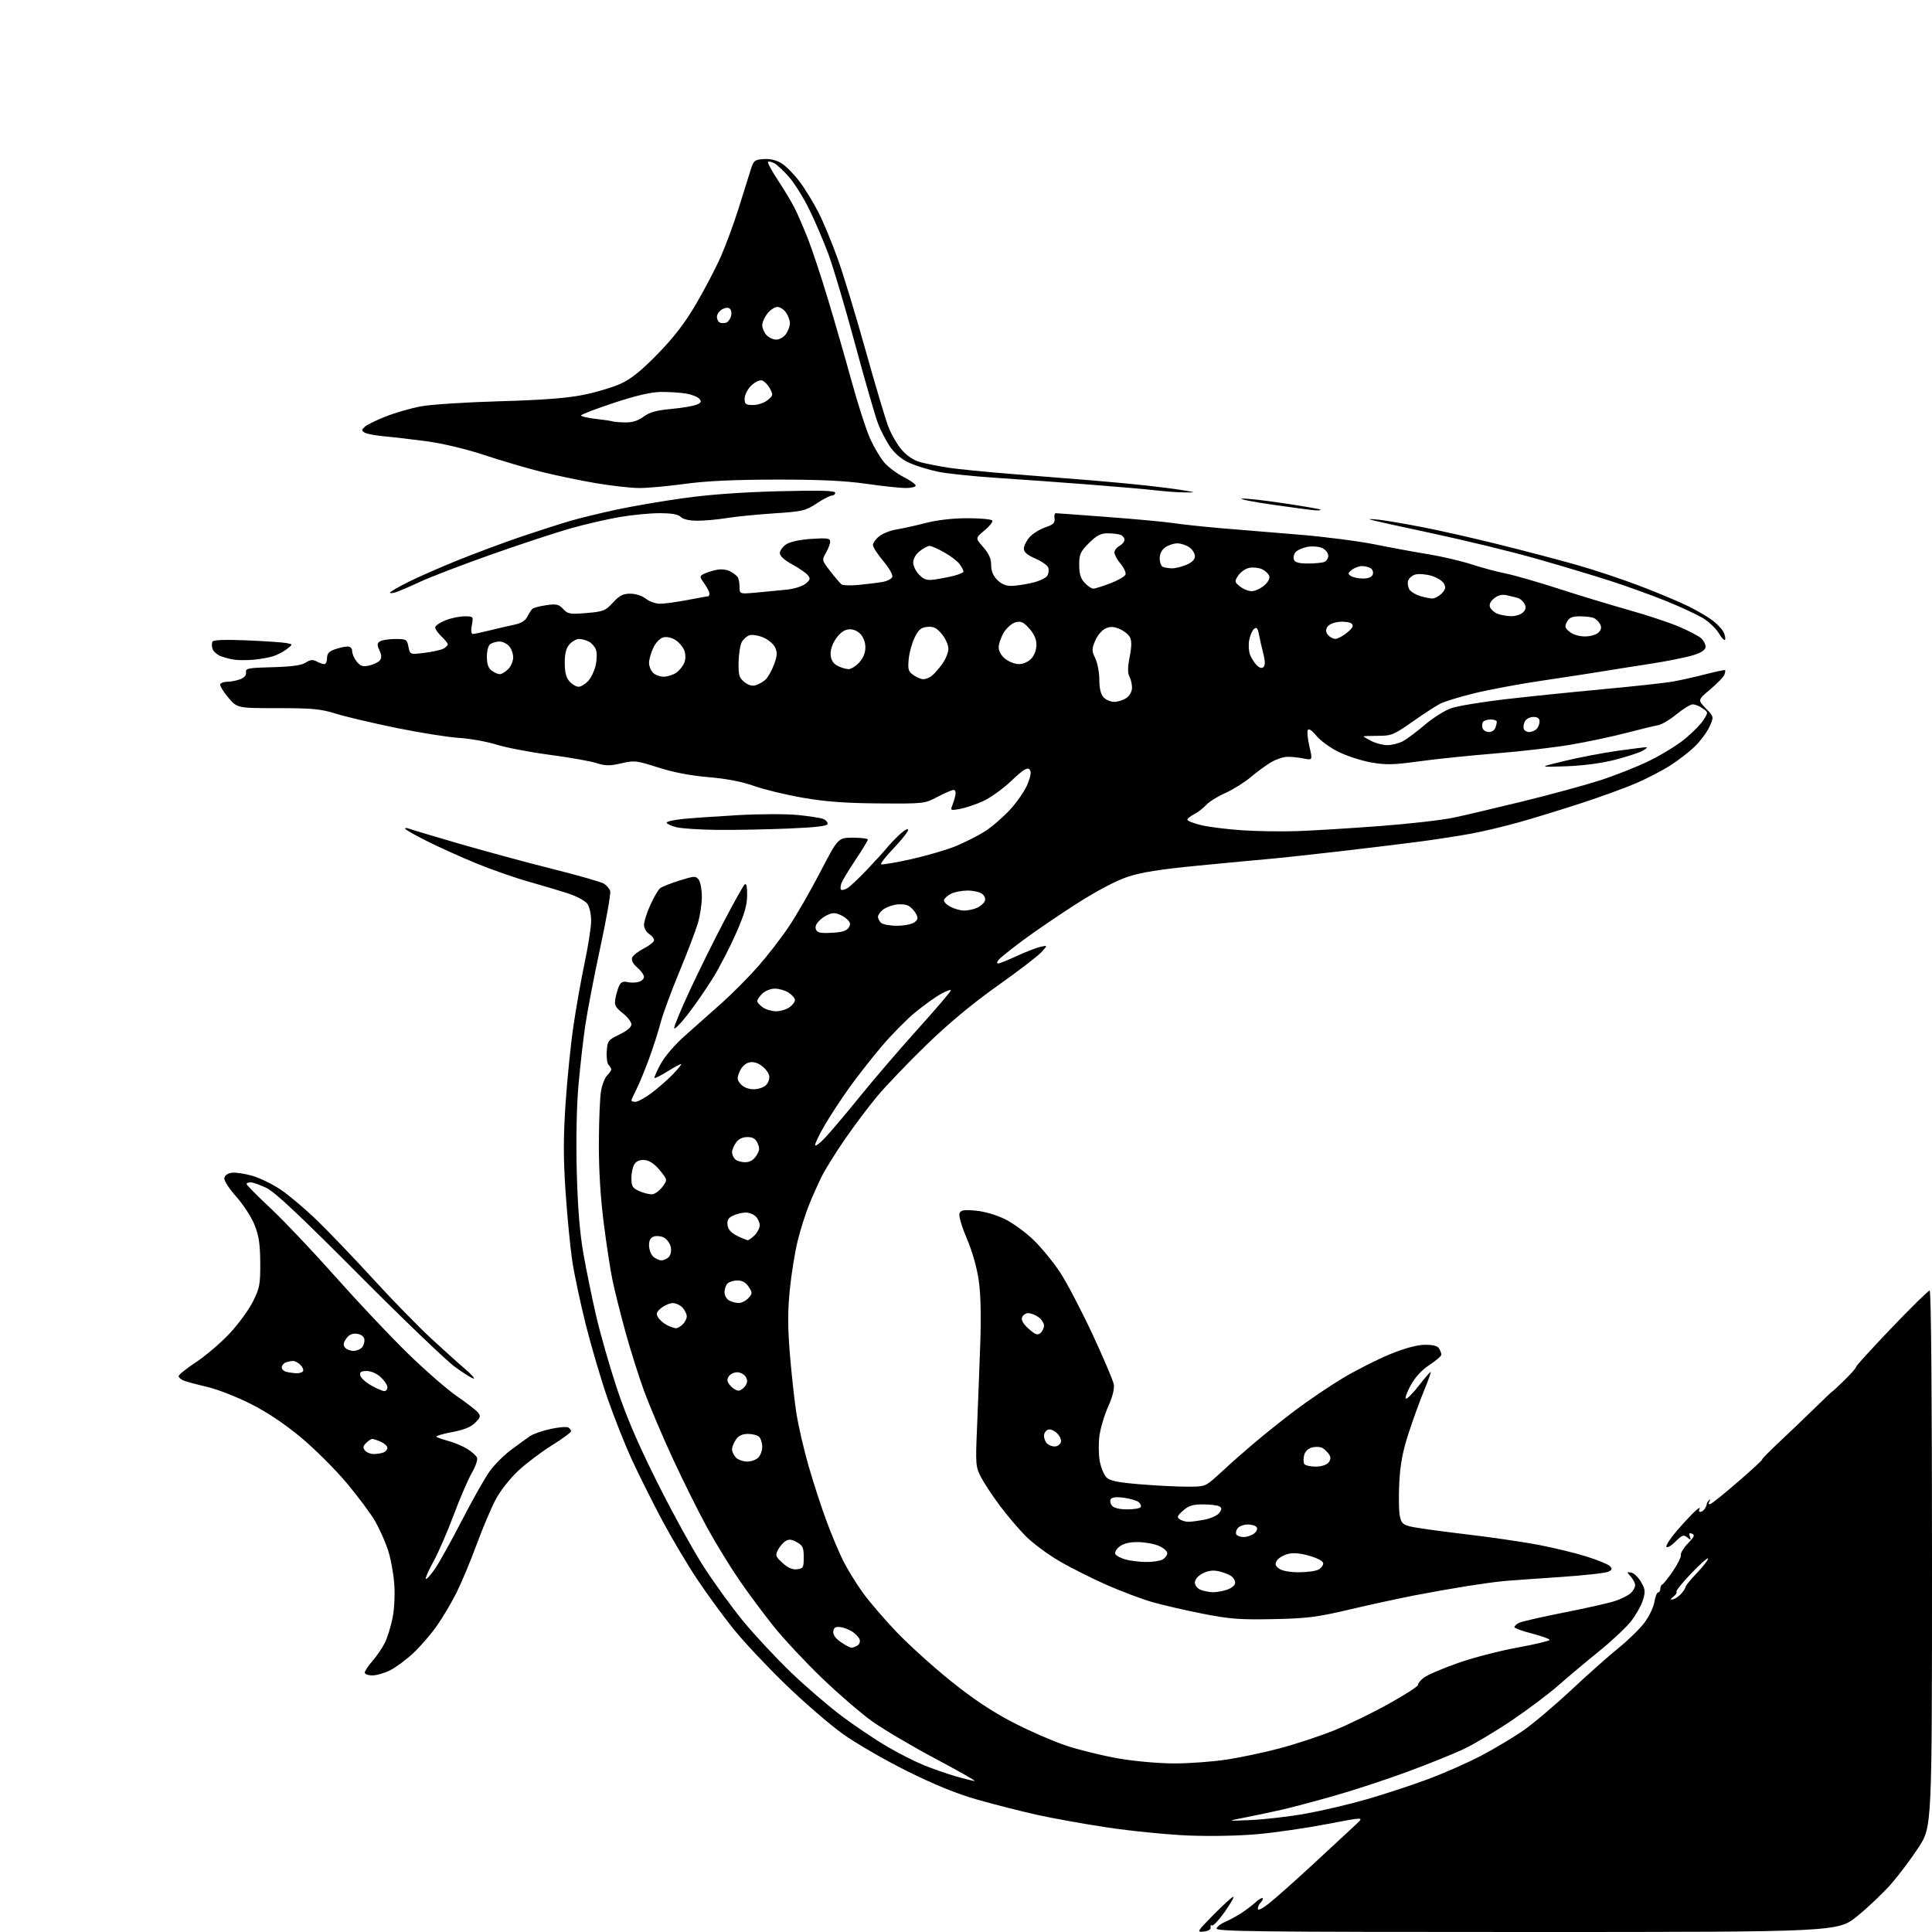 <?xml version="1.0" encoding="UTF-8" standalone="no"?>
<svg 
  version="1.1" 
  xmlns="http://www.w3.org/2000/svg" 
  xmlns:xlink="http://www.w3.org/1999/xlink" 
  xmlns:svg="http://www.w3.org/2000/svg"
  xmlns:rdf="http://www.w3.org/1999/02/22-rdf-syntax-ns#"
  xmlns:cc="http://creativecommons.org/ns#"
  xmlns:dc="http://purl.org/dc/elements/1.1/"
  viewBox="0 0 768 768"
  width="768"
  height="768"
>
<style>svg {background-color: white; }</style>"
<path stroke="none" fill="black" fill-rule="evenodd" d="M478.50,767.82C475.63,768.12 475.80,767.83 482.47,761.07C486.31,757.18 489.81,754.00 490.26,754.00C490.70,754.00 489.18,756.68 486.87,759.96C484.56,763.23 482.28,765.67 481.81,765.38C481.34,765.09 481.07,765.45 481.23,766.18C481.39,766.99 480.35,767.62 478.50,767.82zM606.80,768.00C499.91,768.00 483.14,767.81 483.61,766.57C483.91,765.78 485.36,764.65 486.83,764.06C488.30,763.46 491.07,761.98 493.00,760.77C494.93,759.56 497.60,757.55 498.95,756.32C500.30,755.08 501.62,754.29 501.89,754.55C502.15,754.82 501.83,755.57 501.18,756.22C500.53,756.87 500.00,758.01 500.00,758.75C500.00,759.57 501.65,758.82 504.25,756.80C506.59,754.99 514.80,747.69 522.50,740.57C530.20,733.46 537.78,726.43 539.34,724.96C542.18,722.28 542.18,722.28 527.46,725.11C519.36,726.66 507.06,728.45 500.12,729.09C492.76,729.77 481.25,730.00 472.50,729.65C464.25,729.31 449.85,727.89 440.50,726.49C431.15,725.09 418.32,722.79 412.00,721.37C405.68,719.96 395.10,717.26 388.50,715.38C380.23,713.02 371.52,709.48 360.50,704.00C351.70,699.62 340.25,692.99 335.04,689.27C329.84,685.55 319.57,676.67 312.21,669.54C304.85,662.42 295.56,652.52 291.57,647.54C287.57,642.57 281.14,633.77 277.27,627.99C273.40,622.20 267.12,611.63 263.30,604.49C259.49,597.34 254.09,586.55 251.30,580.50C248.50,574.45 244.12,563.42 241.55,556.00C238.98,548.58 235.10,535.44 232.92,526.81C230.75,518.18 228.31,506.71 227.49,501.31C226.68,495.91 225.49,483.59 224.83,473.92C223.92,460.43 223.92,452.24 224.81,438.79C225.45,429.14 226.87,415.18 227.96,407.76C229.05,400.34 231.08,388.92 232.47,382.39C233.85,375.85 234.99,368.46 234.99,365.97C235.00,363.48 234.33,360.48 233.50,359.30C232.66,358.10 229.27,356.28 225.75,355.13C222.31,354.01 215.22,351.89 210.00,350.43C204.78,348.97 195.55,345.74 189.50,343.27C183.45,340.79 174.56,336.79 169.75,334.37C164.94,331.96 161.00,329.71 161.00,329.38C161.00,329.05 161.79,329.09 162.75,329.46C163.71,329.83 172.82,332.55 183.00,335.51C193.18,338.46 209.73,342.94 219.80,345.46C229.86,347.98 238.98,350.60 240.06,351.27C241.14,351.94 242.26,353.26 242.56,354.19C242.86,355.12 241.08,365.25 238.61,376.69C236.14,388.14 233.44,402.23 232.60,408.00C231.76,413.77 230.55,424.57 229.90,432.00C229.20,440.11 228.95,453.69 229.28,466.00C229.66,480.12 230.48,490.18 231.91,498.31C233.05,504.81 235.33,515.93 236.97,523.03C238.61,530.14 242.30,543.05 245.17,551.72C248.89,562.96 253.49,573.69 261.13,589.00C267.03,600.83 275.31,615.88 279.52,622.46C283.73,629.03 290.90,638.93 295.45,644.46C300.00,649.98 308.55,659.14 314.44,664.82C320.34,670.49 329.52,678.37 334.83,682.33C340.15,686.28 348.15,691.66 352.61,694.27C357.07,696.89 363.60,700.20 367.11,701.64C370.63,703.08 376.42,705.10 380.00,706.13C383.57,707.16 386.95,707.99 387.50,707.99C388.05,707.98 380.89,703.93 371.60,698.98C362.30,694.03 351.09,687.40 346.67,684.24C342.26,681.08 333.31,673.36 326.78,667.09C320.25,660.81 311.62,651.59 307.61,646.59C303.60,641.59 297.38,633.23 293.80,628.00C290.21,622.77 284.50,613.45 281.11,607.27C277.72,601.09 271.57,588.73 267.43,579.79C263.30,570.85 258.19,558.81 256.06,553.02C253.94,547.23 250.60,536.65 248.63,529.50C246.67,522.35 244.37,513.16 243.51,509.08C242.65,504.99 241.06,494.64 239.98,486.08C238.70,475.99 238.02,464.86 238.06,454.50C238.09,445.70 238.46,436.41 238.89,433.85C239.31,431.30 240.41,428.45 241.33,427.53C242.25,426.61 243.00,425.53 243.00,425.13C243.00,424.73 242.52,423.92 241.94,423.34C241.35,422.75 241.01,420.30 241.19,417.89C241.48,413.74 241.76,413.38 246.25,411.23C249.21,409.82 251.00,408.31 251.00,407.23C251.00,406.28 249.44,404.25 247.53,402.73C244.49,400.30 244.13,399.56 244.67,396.73C245.01,394.95 245.71,392.67 246.22,391.66C246.87,390.40 247.85,390.00 249.36,390.38C250.57,390.68 252.56,390.67 253.78,390.35C255.00,390.03 256.00,389.12 256.00,388.34C256.00,387.55 254.80,385.87 253.33,384.61C251.63,383.14 250.89,381.73 251.28,380.70C251.62,379.82 253.72,378.16 255.95,377.02C258.18,375.89 260.00,374.40 260.00,373.72C260.00,373.04 259.10,371.92 258.00,371.23C256.90,370.55 256.00,368.92 256.00,367.61C256.00,366.31 257.14,362.76 258.53,359.72C259.92,356.68 261.64,353.72 262.35,353.13C263.05,352.54 266.53,351.15 270.07,350.04C276.06,348.17 276.59,348.14 277.75,349.71C278.44,350.63 279.00,353.69 279.00,356.51C279.00,359.33 278.28,364.08 277.39,367.07C276.50,370.06 273.17,378.80 269.97,386.50C266.78,394.20 263.47,403.20 262.61,406.50C261.76,409.80 259.69,416.24 258.02,420.82C256.34,425.39 254.08,430.89 252.99,433.03C251.89,435.17 251.00,437.16 251.00,437.46C251.00,437.76 251.73,438.00 252.62,438.00C253.50,438.00 256.32,436.46 258.87,434.58C261.41,432.69 265.28,429.32 267.45,427.08C269.63,424.83 271.09,423.00 270.70,423.00C270.31,423.00 267.87,424.32 265.27,425.94C262.67,427.56 260.38,428.71 260.17,428.51C259.97,428.30 261.08,425.79 262.64,422.91C264.30,419.86 268.36,415.16 272.40,411.60C276.20,408.24 282.73,402.45 286.90,398.72C291.08,394.99 297.56,388.47 301.30,384.22C305.05,379.97 310.55,372.86 313.53,368.42C316.52,363.98 322.15,354.19 326.06,346.67C333.15,333.00 333.15,333.00 339.08,333.00C342.33,333.00 344.99,333.34 344.99,333.75C344.98,334.16 342.73,337.85 340.00,341.93C337.26,346.02 334.75,350.22 334.42,351.26C334.09,352.30 334.04,353.38 334.32,353.66C334.60,353.93 335.65,353.72 336.66,353.18C337.67,352.64 341.21,349.34 344.53,345.85C347.85,342.36 351.47,338.38 352.58,337.00C353.69,335.62 356.04,333.18 357.80,331.56C359.56,329.95 361.00,329.19 361.00,329.89C361.00,330.58 358.45,333.82 355.34,337.08C352.23,340.34 349.92,343.26 350.22,343.55C350.51,343.84 355.87,342.94 362.12,341.55C368.38,340.15 376.43,337.81 380.00,336.33C383.57,334.85 388.75,332.23 391.50,330.49C394.25,328.76 398.82,324.79 401.66,321.69C404.50,318.58 407.61,313.98 408.56,311.47C409.86,308.08 410.02,306.62 409.18,305.78C408.34,304.94 406.51,306.12 402.06,310.37C398.76,313.51 393.69,317.16 390.78,318.47C387.88,319.79 383.74,321.18 381.59,321.57C378.01,322.22 377.75,322.12 378.47,320.39C378.90,319.35 379.48,317.49 379.75,316.25C380.03,314.94 379.75,314.00 379.08,314.00C378.45,314.00 375.59,315.24 372.72,316.75C367.55,319.47 367.32,319.50 349.50,319.37C336.21,319.28 328.30,318.70 319.29,317.14C312.57,315.99 303.79,313.87 299.79,312.44C294.96,310.72 288.83,309.54 281.62,308.93C274.49,308.33 267.58,307.00 261.60,305.08C252.99,302.32 252.14,302.23 246.96,303.43C242.39,304.50 240.72,304.48 236.98,303.30C234.52,302.53 226.15,301.06 218.39,300.03C210.63,299.01 201.18,297.19 197.39,296.00C193.60,294.81 186.90,293.61 182.50,293.33C178.10,293.05 166.85,291.26 157.50,289.35C148.15,287.44 137.35,284.89 133.50,283.69C127.51,281.82 124.17,281.50 110.38,281.50C94.27,281.50 94.27,281.50 90.63,277.16C88.63,274.77 87.25,272.40 87.56,271.91C87.87,271.41 89.19,271.00 90.49,271.00C91.80,271.00 94.04,270.55 95.48,270.01C97.16,269.37 97.99,268.38 97.80,267.26C97.53,265.68 98.64,265.47 108.34,265.22C116.01,265.01 119.86,264.48 121.52,263.39C123.30,262.23 124.35,262.12 125.87,262.93C126.97,263.52 128.35,264.00 128.93,264.00C129.52,264.00 130.00,262.92 130.00,261.60C130.00,259.80 130.80,258.92 133.15,258.10C134.88,257.49 137.13,257.00 138.15,257.00C139.30,257.00 140.00,257.72 140.00,258.89C140.00,259.93 140.81,261.78 141.81,263.01C143.27,264.81 144.22,265.11 146.74,264.56C148.46,264.18 150.36,263.28 150.96,262.55C151.76,261.58 151.73,260.50 150.84,258.54C149.83,256.33 149.87,255.70 151.06,254.94C151.85,254.44 154.58,254.02 157.13,254.02C161.51,254.00 161.78,254.16 162.37,257.12C163.00,260.23 163.00,260.23 168.75,259.51C171.91,259.12 175.29,258.38 176.25,257.86C177.21,257.35 178.00,256.57 178.00,256.14C178.00,255.70 176.88,254.29 175.50,253.00C174.13,251.71 173.00,250.10 173.00,249.43C173.00,248.76 174.81,247.49 177.02,246.61C179.23,245.72 182.66,245.00 184.63,245.00C188.19,245.00 188.22,245.03 187.57,248.50C187.15,250.71 187.30,252.00 187.97,252.00C188.55,252.00 191.61,251.36 194.77,250.57C197.92,249.79 202.29,248.78 204.48,248.32C207.14,247.77 208.83,246.73 209.61,245.17C210.25,243.88 211.16,242.47 211.63,242.03C212.11,241.59 214.60,240.93 217.17,240.57C221.18,240.00 222.12,240.21 223.88,242.10C225.74,244.10 226.57,244.24 233.17,243.69C239.84,243.13 240.67,242.80 243.65,239.54C246.23,236.73 247.65,236.00 250.54,236.00C252.67,236.00 255.24,236.83 256.73,238.00C258.13,239.10 260.67,240.00 262.38,240.00C264.10,240.00 269.03,239.32 273.34,238.50C277.65,237.67 281.36,237.00 281.59,237.00C281.81,237.00 282.00,236.51 282.00,235.90C282.00,235.30 281.09,233.53 279.97,231.96C278.04,229.25 278.03,229.05 279.72,228.17C280.70,227.66 282.94,226.93 284.69,226.55C286.60,226.14 288.81,226.36 290.19,227.08C291.46,227.75 292.83,228.79 293.23,229.40C293.64,230.00 293.98,231.77 293.98,233.33C294.00,236.16 294.00,236.16 300.75,235.55C304.46,235.21 309.85,234.70 312.72,234.40C315.60,234.11 318.96,233.05 320.19,232.05C322.12,230.49 322.24,230.00 321.09,228.61C320.35,227.71 317.55,225.79 314.87,224.33C311.80,222.66 310.00,221.01 310.00,219.86C310.00,218.86 311.15,217.29 312.56,216.37C314.13,215.34 318.00,214.51 322.56,214.21C328.82,213.81 330.00,213.98 330.00,215.29C330.00,216.14 329.25,218.15 328.32,219.76C326.67,222.64 326.70,222.74 330.07,227.09C331.96,229.52 333.95,231.86 334.50,232.29C335.05,232.73 338.20,232.82 341.50,232.50C344.80,232.18 349.00,231.66 350.83,231.33C352.66,231.01 354.40,230.11 354.70,229.33C355.00,228.55 353.42,225.75 351.12,223.03C348.86,220.34 347.00,217.47 347.00,216.64C347.00,215.82 348.14,214.25 349.53,213.16C350.92,212.06 353.96,210.86 356.28,210.49C358.60,210.12 363.85,208.96 367.94,207.91C372.63,206.70 378.79,206.00 384.63,206.00C389.72,206.00 394.14,206.41 394.45,206.92C394.76,207.43 393.37,209.20 391.35,210.86C387.69,213.88 387.69,213.88 390.84,217.48C393.10,220.05 394.00,222.07 394.00,224.58C394.00,226.97 394.78,228.87 396.45,230.55C398.13,232.22 399.95,232.97 402.20,232.90C404.02,232.85 407.70,232.29 410.40,231.65C413.09,231.02 415.75,229.77 416.30,228.89C416.86,228.00 417.03,226.52 416.68,225.61C416.33,224.70 414.01,223.08 411.52,222.01C408.33,220.64 407.00,219.49 407.00,218.09C407.00,217.00 408.01,214.96 409.25,213.56C410.49,212.16 413.30,210.39 415.50,209.64C418.70,208.55 419.44,207.85 419.19,206.14C419.02,204.96 419.24,204.00 419.69,204.01C420.13,204.01 429.50,204.70 440.50,205.53C451.50,206.36 463.20,207.45 466.50,207.95C469.80,208.45 478.12,209.34 485.00,209.94C491.88,210.53 505.82,211.68 516.00,212.50C526.17,213.32 539.90,215.08 546.50,216.40C553.10,217.73 562.77,219.51 568.00,220.36C573.23,221.22 580.88,223.01 585.00,224.35C589.12,225.69 595.20,227.32 598.50,227.97C601.80,228.62 611.25,231.33 619.50,234.00C627.75,236.67 640.31,240.48 647.42,242.48C654.53,244.47 663.52,247.45 667.40,249.10C671.28,250.76 675.26,252.83 676.23,253.71C677.20,254.59 678.00,256.10 678.00,257.07C678.00,258.29 676.53,259.32 673.25,260.40C670.64,261.26 662.65,262.86 655.50,263.95C648.35,265.05 639.67,266.43 636.21,267.01C632.75,267.59 622.47,269.16 613.36,270.51C604.25,271.85 592.03,274.12 586.20,275.55C580.37,276.98 574.23,278.85 572.55,279.71C570.87,280.57 565.90,283.79 561.50,286.88C554.03,292.13 553.12,292.50 547.75,292.50C544.59,292.50 542.00,292.60 542.00,292.72C542.00,292.85 543.41,293.68 545.14,294.57C546.87,295.47 549.73,296.20 551.50,296.20C553.27,296.20 556.01,295.51 557.61,294.68C559.20,293.84 563.16,290.88 566.41,288.11C569.66,285.34 574.39,282.37 576.91,281.51C579.43,280.64 588.92,279.07 598.00,278.00C607.08,276.94 624.62,275.14 637.00,273.99C649.38,272.85 661.98,271.47 665.00,270.94C668.02,270.40 673.86,269.09 677.96,268.03C682.07,266.96 685.56,266.23 685.74,266.40C685.91,266.57 685.78,267.41 685.45,268.26C685.13,269.11 682.61,271.70 679.85,274.03C674.85,278.25 674.85,278.25 678.09,281.59C681.33,284.94 681.33,284.94 679.56,288.86C678.59,291.02 675.93,294.59 673.65,296.79C671.37,299.00 666.90,302.44 663.72,304.45C660.53,306.46 654.42,309.61 650.14,311.44C645.85,313.28 636.08,316.82 628.42,319.32C620.76,321.83 609.72,325.21 603.88,326.85C598.03,328.49 589.48,330.53 584.88,331.37C580.27,332.22 571.33,333.61 565.00,334.46C558.67,335.30 544.05,337.09 532.50,338.42C520.95,339.75 508.35,341.11 504.50,341.44C500.65,341.77 488.05,342.96 476.50,344.08C460.99,345.58 453.59,346.76 448.15,348.59C443.66,350.09 435.87,354.20 428.15,359.13C421.19,363.57 411.61,370.10 406.85,373.63C402.10,377.16 397.65,380.71 396.98,381.52C396.27,382.38 396.18,383.00 396.77,383.00C397.32,383.00 400.64,381.67 404.14,380.05C407.64,378.43 411.85,376.80 413.50,376.41C416.50,375.72 416.50,375.72 414.00,378.48C412.62,380.01 404.76,386.03 396.51,391.88C386.44,399.02 377.15,406.75 368.16,415.47C360.81,422.61 351.99,431.84 348.55,435.97C345.11,440.11 339.36,447.77 335.77,453.00C332.18,458.23 328.11,464.75 326.73,467.50C325.35,470.25 323.07,475.33 321.67,478.79C320.26,482.24 318.20,488.77 317.08,493.28C315.97,497.80 314.55,506.62 313.94,512.87C313.12,521.32 313.13,527.86 313.99,538.27C314.62,545.98 315.76,556.39 316.52,561.39C317.27,566.40 319.47,575.98 321.40,582.67C323.33,589.37 326.55,599.27 328.56,604.67C330.56,610.08 333.54,617.16 335.17,620.42C336.81,623.68 340.24,629.29 342.81,632.88C345.38,636.48 351.49,643.62 356.40,648.75C361.30,653.88 371.04,662.68 378.03,668.29C386.89,675.40 394.35,680.37 402.62,684.66C409.16,688.05 418.76,692.23 423.97,693.96C429.18,695.69 438.56,697.98 444.82,699.05C451.24,700.15 460.84,701.00 466.85,700.99C472.71,700.99 482.00,700.31 487.50,699.48C493.00,698.65 502.68,696.60 509.00,694.91C515.33,693.22 525.00,690.02 530.50,687.79C536.00,685.56 545.76,680.80 552.20,677.21C558.63,673.63 563.81,670.27 563.70,669.76C563.59,669.24 564.64,667.95 566.02,666.88C567.41,665.82 573.49,663.21 579.52,661.09C585.56,658.97 596.24,656.19 603.25,654.92C610.26,653.64 616.00,652.27 616.00,651.88C616.00,651.49 612.85,650.35 609.00,649.36C605.15,648.37 602.00,647.22 602.00,646.81C602.00,646.40 602.79,645.65 603.75,645.14C604.71,644.63 612.70,642.79 621.50,641.05C630.30,639.32 639.49,637.25 641.92,636.45C644.35,635.66 647.16,634.26 648.17,633.35C649.18,632.44 650.00,631.01 650.00,630.17C650.00,629.34 649.21,627.78 648.25,626.71C646.58,624.85 646.58,624.78 648.45,625.14C649.52,625.34 651.26,627.00 652.33,628.83C654.00,631.68 654.11,632.69 653.14,635.92C652.52,638.00 650.45,641.74 648.55,644.23C646.65,646.72 640.91,652.14 635.80,656.28C630.68,660.41 623.35,666.57 619.50,669.95C615.65,673.34 607.25,679.65 600.83,683.98C594.41,688.30 585.86,693.39 581.83,695.29C577.80,697.20 567.75,701.24 559.50,704.29C551.25,707.34 538.20,711.63 530.50,713.82C522.80,716.02 513.35,718.53 509.50,719.40C505.65,720.28 499.12,721.65 495.00,722.46C487.50,723.93 487.50,723.93 497.52,723.48C503.03,723.22 512.70,722.09 519.02,720.96C525.33,719.83 536.12,717.30 543.00,715.33C549.88,713.36 560.90,709.75 567.50,707.30C574.10,704.85 583.77,700.58 589.00,697.80C594.23,695.03 601.66,690.59 605.51,687.92C609.37,685.26 617.86,678.09 624.37,672.00C630.88,665.91 639.36,658.37 643.21,655.26C647.06,652.15 651.74,647.60 653.62,645.14C655.49,642.68 657.30,638.95 657.64,636.84C657.98,634.73 658.65,633.00 659.13,633.00C659.61,633.00 660.00,632.36 660.00,631.58C660.00,630.80 660.36,630.02 660.81,629.83C661.25,629.65 663.16,627.25 665.04,624.50C666.93,621.75 668.33,618.88 668.16,618.12C667.99,617.37 669.27,615.29 670.99,613.51C673.49,610.93 673.82,610.15 672.62,609.68C671.51,609.26 671.27,609.56 671.74,610.80C672.29,612.27 672.15,612.32 670.71,611.15C669.27,609.97 668.65,610.19 666.03,612.81C664.37,614.47 662.75,615.41 662.43,614.89C662.11,614.37 664.08,611.37 666.81,608.22C669.54,605.08 672.80,601.60 674.06,600.50C675.32,599.40 676.01,599.06 675.61,599.75C675.21,600.44 675.33,601.00 675.88,601.00C676.43,601.00 677.24,600.44 677.68,599.75C678.11,599.06 678.48,598.20 678.48,597.83C678.49,597.47 678.91,596.79 679.41,596.33C679.95,595.84 679.99,596.07 679.52,596.88C679.00,597.78 679.15,598.12 679.95,597.85C680.62,597.63 685.58,593.63 690.96,588.97C696.35,584.31 700.63,580.36 700.48,580.18C700.32,580.01 703.41,576.86 707.34,573.18C711.27,569.51 717.59,563.46 721.38,559.75C725.16,556.04 728.38,553.00 728.52,553.00C728.66,553.00 730.84,550.96 733.36,548.48C735.89,545.99 737.90,543.68 737.83,543.34C737.77,543.00 744.11,536.04 751.93,527.86C759.75,519.69 766.57,513.00 767.08,513.00C767.64,513.00 768.00,555.04 768.00,619.60C768.00,726.19 768.00,726.19 762.68,734.35C759.75,738.83 754.83,745.38 751.76,748.90C748.68,752.42 742.65,758.16 738.35,761.65C730.55,768.00 730.55,768.00 606.80,768.00zM148.04,666.00C146.37,666.00 145.00,665.50 145.00,664.88C145.00,664.27 146.35,662.23 147.99,660.35C149.64,658.48 151.85,655.26 152.90,653.20C153.95,651.14 155.37,646.62 156.05,643.16C156.79,639.38 157.05,633.80 156.68,629.18C156.35,624.96 155.18,618.87 154.07,615.66C152.96,612.45 150.72,607.50 149.09,604.66C147.46,601.81 142.42,595.03 137.87,589.59C133.33,584.15 125.09,575.94 119.56,571.35C112.92,565.84 106.10,561.29 99.50,557.99C94.00,555.23 86.35,552.24 82.50,551.35C78.65,550.46 74.49,549.35 73.25,548.89C72.01,548.42 71.00,547.59 71.00,547.04C71.00,546.49 74.11,544.00 77.91,541.49C81.70,538.99 87.67,533.91 91.16,530.20C94.64,526.48 98.85,520.76 100.50,517.47C103.22,512.06 103.50,510.61 103.45,502.00C103.41,494.65 102.91,491.25 101.21,486.96C100.00,483.91 96.72,478.85 93.93,475.71C90.98,472.40 88.99,469.28 89.18,468.26C89.39,467.19 90.60,466.37 92.27,466.18C93.78,466.01 97.44,466.57 100.38,467.42C103.33,468.28 108.39,470.76 111.62,472.93C114.86,475.10 121.37,480.61 126.10,485.19C130.82,489.76 140.87,500.25 148.41,508.50C155.96,516.75 166.27,527.33 171.33,532.00C176.40,536.67 182.52,542.19 184.95,544.25C187.38,546.31 188.88,548.00 188.29,548.00C187.70,548.00 184.36,545.92 180.86,543.37C177.36,540.83 160.10,524.27 142.50,506.57C119.25,483.20 109.24,473.79 105.89,472.20C103.36,470.99 100.54,470.00 99.64,470.00C98.74,470.00 98.00,470.30 98.00,470.67C98.00,471.04 102.33,475.41 107.63,480.38C112.93,485.35 124.47,497.53 133.28,507.46C142.10,517.38 154.98,531.04 161.90,537.80C168.83,544.57 177.66,552.28 181.53,554.93C185.40,557.59 189.18,560.52 189.95,561.44C191.16,562.90 191.03,563.43 188.87,565.58C187.13,567.32 184.36,568.43 179.48,569.33C175.67,570.03 172.99,570.88 173.53,571.20C174.06,571.53 176.30,572.29 178.50,572.89C180.70,573.49 183.98,574.88 185.78,575.99C187.59,577.10 189.32,578.68 189.64,579.49C189.95,580.31 189.02,582.99 187.58,585.45C186.14,587.91 182.89,595.45 180.36,602.21C177.83,608.97 174.19,617.34 172.27,620.80C170.34,624.27 169.00,627.34 169.29,627.62C169.57,627.91 171.20,626.11 172.91,623.63C174.61,621.15 179.45,612.46 183.65,604.31C187.85,596.17 192.81,587.39 194.68,584.82C196.54,582.24 200.37,578.42 203.18,576.32C205.99,574.22 209.38,571.77 210.71,570.87C212.05,569.98 215.76,568.69 218.98,568.01C222.19,567.32 225.31,567.07 225.91,567.44C226.51,567.81 227.00,568.49 227.00,568.96C227.00,569.42 223.60,571.91 219.44,574.51C215.28,577.10 209.28,581.62 206.10,584.57C202.83,587.60 198.92,592.55 197.09,595.99C195.31,599.33 191.88,607.41 189.48,613.95C187.07,620.49 183.45,629.14 181.44,633.17C179.42,637.20 175.85,643.20 173.51,646.50C171.17,649.80 167.01,654.60 164.27,657.16C161.53,659.72 157.44,662.76 155.18,663.91C152.93,665.06 149.71,666.00 148.04,666.00zM338.49,654.98C339.04,654.98 340.13,654.57 340.90,654.09C341.66,653.60 342.03,652.51 341.70,651.66C341.37,650.81 340.06,649.43 338.77,648.58C337.48,647.74 335.32,646.93 333.97,646.78C332.15,646.57 331.44,647.02 331.24,648.50C331.07,649.81 332.11,651.28 334.23,652.75C336.01,653.99 337.93,654.99 338.49,654.98zM506.00,643.63C492.74,643.89 488.70,643.58 478.00,641.46C471.12,640.11 462.12,638.02 458.00,636.84C453.88,635.65 445.72,632.58 439.87,630.01C434.02,627.43 425.53,623.16 421.00,620.50C416.48,617.85 410.55,613.46 407.84,610.74C405.12,608.03 400.49,602.59 397.54,598.65C394.60,594.72 391.18,589.56 389.96,587.19C387.85,583.09 387.76,582.10 388.38,567.69C388.73,559.33 389.30,544.56 389.64,534.86C390.06,523.10 389.86,514.45 389.05,508.86C388.31,503.81 386.44,497.24 384.30,492.26C382.32,487.64 381.05,483.31 381.41,482.38C381.93,481.01 383.06,480.82 387.86,481.25C391.29,481.56 396.05,482.94 399.45,484.61C402.62,486.16 407.78,489.92 410.91,492.97C414.04,496.01 418.76,501.79 421.41,505.80C424.05,509.82 429.83,520.84 434.24,530.30C438.65,539.76 442.47,548.75 442.75,550.29C443.06,552.06 442.25,555.29 440.52,559.14C439.02,562.47 437.46,567.68 437.05,570.72C436.64,573.75 436.69,578.32 437.17,580.85C437.64,583.39 438.84,586.28 439.83,587.27C441.22,588.66 444.27,589.29 453.07,590.02C459.35,590.54 467.77,590.97 471.77,590.98C478.93,591.00 479.12,590.93 483.77,586.75C486.37,584.41 488.73,582.26 489.00,581.97C489.27,581.69 492.95,578.46 497.17,574.82C501.40,571.17 509.27,564.85 514.67,560.77C520.08,556.69 528.80,550.79 534.06,547.66C539.32,544.54 547.65,540.33 552.56,538.32C558.28,535.98 563.22,534.63 566.29,534.58C569.52,534.53 571.38,534.99 572.02,536.00C572.54,536.83 572.97,537.95 572.97,538.50C572.97,539.05 570.83,540.89 568.22,542.60C565.08,544.66 562.54,547.43 560.68,550.85C559.14,553.68 558.36,556.00 558.94,556.00C559.53,556.00 561.91,553.55 564.22,550.55C566.54,547.56 568.57,545.24 568.73,545.39C568.89,545.55 567.67,548.95 566.02,552.95C564.37,556.94 561.62,564.55 559.89,569.86C557.60,576.90 556.62,582.10 556.25,589.15C555.97,594.47 556.04,600.42 556.41,602.38C556.99,605.47 557.58,606.06 560.79,606.84C562.83,607.34 572.60,608.70 582.50,609.87C592.40,611.04 605.43,612.93 611.45,614.08C617.46,615.22 626.01,617.29 630.45,618.67C634.88,620.05 639.11,621.77 639.87,622.49C641.02,623.60 640.94,623.96 639.37,624.77C638.34,625.30 629.62,626.26 620.00,626.91C610.38,627.56 600.48,628.26 598.00,628.48C595.52,628.69 589.00,629.58 583.50,630.44C578.00,631.31 568.55,632.98 562.50,634.15C556.45,635.32 544.75,637.86 536.50,639.80C523.37,642.88 519.57,643.36 506.00,643.63zM665.00,635.76C665.83,635.62 667.29,634.64 668.25,633.60C669.21,632.55 670.00,631.32 670.00,630.86C670.00,630.41 672.02,627.92 674.50,625.34C676.98,622.76 678.99,620.16 678.97,619.57C678.95,618.98 675.99,621.58 672.39,625.34C668.79,629.10 666.10,632.43 666.41,632.74C666.72,633.05 666.19,633.92 665.23,634.67C663.89,635.72 663.84,635.97 665.00,635.76zM482.10,632.94C483.53,632.97 486.12,632.51 487.85,631.90C489.68,631.26 491.00,630.11 491.00,629.14C491.00,628.23 490.20,626.98 489.22,626.37C488.24,625.76 486.02,624.94 484.29,624.56C482.19,624.10 480.12,624.40 478.07,625.46C476.19,626.44 475.00,627.83 475.00,629.06C475.00,630.20 475.96,631.45 477.25,631.97C478.49,632.47 480.67,632.90 482.10,632.94zM516.26,625.00C519.49,625.00 523.00,624.53 524.07,623.96C525.13,623.40 526.00,622.28 526.00,621.49C526.00,620.61 523.89,619.44 520.58,618.48C516.86,617.40 514.13,617.17 511.91,617.74C510.12,618.21 508.18,619.38 507.58,620.35C506.73,621.75 506.91,622.42 508.44,623.56C509.61,624.43 512.71,625.00 516.26,625.00zM316.83,623.81C319.28,623.53 319.50,623.13 319.50,619.04C319.50,615.22 319.11,614.36 316.76,613.04C314.68,611.87 313.59,611.77 312.26,612.60C311.29,613.20 309.94,614.78 309.25,616.10C308.12,618.27 308.30,618.77 311.08,621.31C313.18,623.22 315.01,624.02 316.83,623.81zM455.32,620.91C457.96,620.96 461.00,620.53 462.07,619.96C463.13,619.40 464.00,618.25 464.00,617.41C464.00,616.58 462.44,615.25 460.53,614.45C458.62,613.65 454.85,613.00 452.14,613.00C448.86,613.00 446.47,613.61 444.95,614.84C443.69,615.86 443.00,617.18 443.39,617.82C443.78,618.45 445.54,619.38 447.30,619.89C449.06,620.40 452.67,620.86 455.32,620.91zM494.37,611.00C495.61,611.00 497.45,610.39 498.46,609.65C499.48,608.91 499.99,607.79 499.59,607.15C499.20,606.52 497.61,606.00 496.06,606.00C494.51,606.00 492.70,606.66 492.04,607.46C491.37,608.26 491.12,609.38 491.47,609.96C491.83,610.53 493.13,611.00 494.37,611.00zM472.50,604.94C473.60,604.93 476.50,604.53 478.94,604.06C481.38,603.58 483.97,602.39 484.69,601.41C485.73,599.98 485.74,599.46 484.75,598.82C484.06,598.39 481.16,598.02 478.31,598.02C474.18,598.00 472.53,598.51 470.31,600.48C467.94,602.58 467.73,603.12 469.00,603.97C469.82,604.52 471.40,604.96 472.50,604.94zM448.06,600.00C450.71,600.00 453.13,599.60 453.43,599.11C453.73,598.63 453.38,597.73 452.64,597.11C451.90,596.50 449.27,595.72 446.78,595.38C443.81,594.98 442.02,595.16 441.55,595.93C441.15,596.56 441.37,597.74 442.04,598.54C442.79,599.45 445.06,600.00 448.06,600.00zM522.94,583.00C525.20,583.00 527.29,582.36 528.07,581.42C529.00,580.30 529.09,579.36 528.38,578.23C527.82,577.35 526.68,576.20 525.84,575.67C525.00,575.14 523.12,575.00 521.67,575.37C520.01,575.79 518.80,576.93 518.42,578.46C518.09,579.79 518.11,581.36 518.46,581.94C518.82,582.52 520.84,583.00 522.94,583.00zM297.00,581.00C298.57,581.00 300.56,580.29 301.43,579.43C302.29,578.56 303.00,576.63 303.00,575.13C303.00,573.63 302.46,571.86 301.80,571.20C301.14,570.54 299.14,570.00 297.36,570.00C295.14,570.00 293.62,570.70 292.56,572.22C291.70,573.44 291.00,575.21 291.00,576.15C291.00,577.09 291.71,578.56 292.57,579.43C293.44,580.29 295.43,581.00 297.00,581.00zM148.54,578.00C149.80,578.00 151.55,577.73 152.42,577.39C153.29,577.06 154.00,576.23 154.00,575.55C154.00,574.88 152.85,573.80 151.45,573.16C150.05,572.52 148.51,572.00 148.02,572.00C147.54,572.00 146.42,572.72 145.54,573.61C144.30,574.85 144.19,575.53 145.09,576.61C145.72,577.37 147.28,578.00 148.54,578.00zM419.23,575.00C420.24,575.00 421.34,574.29 421.67,573.42C422.02,572.50 421.42,570.97 420.22,569.78C419.03,568.58 417.50,567.98 416.58,568.33C415.71,568.66 415.00,569.76 415.00,570.77C415.00,571.78 415.54,573.14 416.20,573.80C416.86,574.46 418.22,575.00 419.23,575.00zM152.75,552.98C153.44,552.99 154.00,552.30 154.00,551.45C154.00,550.60 152.81,548.80 151.35,547.45C149.80,546.01 147.50,545.00 145.78,545.00C143.55,545.00 142.93,545.41 143.19,546.72C143.37,547.67 145.31,549.46 147.51,550.71C149.70,551.95 152.06,552.97 152.75,552.98zM293.83,552.79C294.63,552.63 295.78,551.71 296.39,550.75C297.19,549.47 297.19,548.53 296.39,547.25C295.78,546.29 294.26,545.50 293.00,545.50C291.74,545.50 290.24,546.26 289.65,547.19C288.83,548.49 289.02,549.37 290.48,550.98C291.52,552.13 293.03,552.94 293.83,552.79zM117.69,545.88C118.90,545.95 120.14,545.59 120.45,545.08C120.76,544.57 120.31,543.45 119.44,542.58C118.57,541.71 117.25,541.00 116.51,541.00C115.77,541.00 114.45,541.27 113.58,541.61C112.71,541.94 112.00,542.81 112.00,543.53C112.00,544.26 112.79,545.06 113.75,545.31C114.71,545.56 116.49,545.82 117.69,545.88zM140.50,537.00C141.74,537.00 143.30,536.35 143.96,535.55C144.62,534.75 145.01,533.29 144.82,532.30C144.62,531.21 143.43,530.38 141.84,530.19C140.00,529.98 138.71,530.57 137.63,532.12C136.47,533.78 136.34,534.71 137.15,535.68C137.75,536.41 139.26,537.00 140.50,537.00zM413.58,529.93C414.36,529.29 415.00,527.94 415.00,526.93C415.00,525.93 414.00,524.41 412.78,523.56C411.56,522.70 409.74,522.00 408.75,522.00C407.75,522.00 406.65,522.75 406.30,523.66C405.87,524.77 406.73,526.27 408.91,528.21C411.50,530.53 412.45,530.87 413.58,529.93zM268.68,527.99C269.33,527.99 270.56,527.29 271.43,526.43C272.29,525.56 273.00,524.14 273.00,523.26C273.00,522.38 272.26,520.83 271.35,519.83C270.43,518.82 268.68,518.00 267.46,518.00C266.23,518.00 264.16,518.87 262.86,519.94C260.94,521.51 260.71,522.22 261.60,523.69C262.20,524.68 263.78,526.06 265.10,526.74C266.42,527.41 268.03,527.98 268.68,527.99zM293.60,517.97C294.75,517.99 296.49,517.11 297.48,516.03C299.15,514.18 299.16,513.89 297.61,511.53C296.50,509.83 295.04,509.00 293.18,509.00C291.65,509.00 289.86,509.54 289.20,510.20C288.54,510.86 288.00,512.41 288.00,513.65C288.00,514.89 288.79,516.36 289.75,516.92C290.71,517.48 292.44,517.95 293.60,517.97zM262.95,501.00C263.94,501.00 265.31,500.33 265.99,499.51C266.69,498.67 266.95,496.95 266.60,495.54C266.26,494.18 265.06,492.57 263.95,491.97C262.84,491.38 261.04,491.17 259.96,491.51C258.61,491.94 258.00,493.03 258.00,495.00C258.00,496.57 258.71,498.56 259.57,499.43C260.44,500.29 261.96,501.00 262.95,501.00zM297.25,493.00C297.66,493.00 298.90,492.10 300.00,491.00C301.10,489.90 302.00,488.13 302.00,487.07C302.00,486.01 301.29,484.44 300.43,483.57C299.56,482.71 297.79,482.00 296.48,482.00C295.17,482.00 292.93,482.53 291.50,483.18C289.53,484.08 288.97,484.98 289.20,486.93C289.41,488.71 290.57,490.03 293.00,491.25C294.93,492.21 296.84,493.00 297.25,493.00zM259.40,474.73C260.44,474.60 262.22,473.27 263.34,471.76C265.37,469.03 265.37,469.03 262.33,465.26C260.37,462.83 258.29,461.38 256.45,461.16C254.58,460.94 253.15,461.44 252.30,462.61C251.58,463.58 251.00,466.12 251.00,468.24C251.00,471.63 251.39,472.27 254.25,473.53C256.04,474.32 258.35,474.86 259.40,474.73zM296.18,462.00C298.05,462.00 299.50,461.17 300.62,459.46C301.95,457.42 302.06,456.43 301.16,454.46C300.34,452.65 299.26,452.00 297.08,452.00C295.15,452.00 293.57,452.78 292.56,454.22C291.70,455.44 291.00,457.15 291.00,458.02C291.00,458.89 291.54,460.14 292.20,460.80C292.86,461.46 294.65,462.00 296.18,462.00zM328.27,451.96C330.60,449.46 336.85,442.04 342.17,435.46C347.49,428.88 357.72,416.98 364.91,409.00C372.09,401.02 377.97,394.13 377.98,393.69C377.99,393.24 376.16,393.91 373.91,395.17C371.66,396.44 367.05,399.76 363.66,402.56C360.27,405.36 354.29,411.44 350.37,416.07C346.45,420.71 340.67,428.09 337.53,432.48C334.39,436.88 330.06,443.48 327.91,447.16C325.76,450.84 324.01,454.45 324.02,455.17C324.04,455.90 325.95,454.46 328.27,451.96zM299.58,433.00C301.38,433.00 303.59,432.27 304.48,431.38C305.38,430.48 305.97,428.84 305.80,427.73C305.64,426.61 304.30,424.81 302.84,423.72C301.05,422.39 299.36,421.94 297.71,422.36C296.24,422.73 294.75,424.19 293.99,426.01C292.90,428.65 292.97,429.31 294.52,431.03C295.61,432.23 297.59,433.00 299.58,433.00zM273.31,403.35C270.39,407.12 268.00,409.49 268.00,408.62C268.00,407.76 270.89,400.85 274.41,393.27C277.94,385.70 284.00,373.46 287.88,366.09C291.75,358.71 295.39,352.21 295.96,351.64C296.68,350.92 297.00,352.21 297.00,355.80C297.00,359.76 295.95,363.38 292.58,371.03C290.15,376.55 286.02,384.54 283.40,388.78C280.77,393.03 276.24,399.58 273.31,403.35zM308.50,402.00C310.18,402.00 312.56,401.30 313.78,400.44C315.00,399.59 316.00,398.29 316.00,397.56C316.00,396.83 314.89,395.50 313.54,394.62C312.18,393.73 309.70,393.00 308.04,393.00C306.33,393.00 304.12,393.88 303.00,395.00C301.90,396.10 301.00,397.42 301.00,397.94C301.00,398.46 302.00,399.59 303.22,400.44C304.44,401.30 306.82,402.00 308.50,402.00zM330.63,370.80C334.81,370.58 336.58,370.02 337.40,368.69C338.29,367.21 338.06,366.51 336.14,364.94C334.84,363.87 332.73,363.00 331.44,363.00C330.16,363.00 327.89,364.05 326.39,365.34C324.55,366.92 323.88,368.24 324.32,369.39C324.85,370.78 326.04,371.04 330.63,370.80zM356.51,368.00C359.32,368.00 362.44,367.40 363.44,366.67C364.93,365.57 365.05,364.96 364.10,363.19C363.47,362.01 362.10,360.59 361.06,360.03C360.02,359.47 357.66,359.30 355.83,359.65C354.00,359.99 351.71,360.96 350.75,361.79C349.79,362.63 349.00,363.83 349.00,364.45C349.00,365.08 349.54,366.14 350.20,366.80C350.86,367.46 353.70,368.00 356.51,368.00zM383.20,361.96C384.69,361.98 387.03,361.49 388.40,360.86C389.77,360.24 391.16,359.01 391.50,358.14C391.85,357.22 391.38,356.02 390.36,355.28C389.40,354.57 386.79,354.01 384.56,354.01C382.33,354.02 379.41,354.59 378.08,355.26C376.75,355.94 375.48,357.03 375.27,357.69C375.05,358.34 376.14,359.56 377.69,360.40C379.23,361.23 381.72,361.94 383.20,361.96zM516.00,330.37C522.33,330.14 536.95,329.24 548.50,328.37C560.05,327.51 573.33,325.99 578.00,324.99C582.67,323.99 595.05,321.08 605.50,318.52C615.95,315.95 629.45,312.29 635.50,310.37C641.55,308.45 650.55,304.91 655.50,302.50C660.45,300.09 666.93,296.10 669.90,293.63C672.87,291.17 676.15,287.81 677.19,286.16C679.08,283.19 679.08,283.17 676.82,281.59C675.57,280.71 673.80,280.00 672.89,280.00C671.97,280.00 669.09,281.76 666.49,283.90C663.90,286.05 660.58,288.02 659.14,288.27C657.69,288.53 652.00,289.91 646.50,291.34C641.00,292.78 631.10,294.88 624.50,296.01C617.90,297.14 604.40,298.71 594.50,299.50C584.60,300.30 570.98,301.70 564.23,302.63C553.80,304.06 550.90,304.12 544.94,303.06C541.09,302.37 535.23,300.46 531.93,298.81C528.63,297.16 524.73,294.30 523.25,292.45C521.64,290.43 520.30,289.51 519.90,290.16C519.53,290.75 519.81,293.71 520.51,296.73C521.79,302.23 521.79,302.23 518.15,301.50C516.14,301.09 513.21,300.80 511.64,300.85C510.06,300.90 507.20,301.86 505.28,303.00C503.37,304.13 499.70,306.80 497.15,308.95C494.59,311.09 490.02,313.94 487.00,315.28C483.98,316.62 480.60,318.72 479.50,319.96C478.40,321.19 476.27,322.85 474.75,323.63C473.24,324.41 472.00,325.41 472.00,325.85C472.00,326.30 474.36,327.24 477.25,327.96C480.14,328.68 487.45,329.61 493.50,330.03C499.55,330.45 509.68,330.60 516.00,330.37zM285.59,329.90C278.39,329.84 270.81,329.35 268.75,328.80C266.69,328.25 265.00,327.45 265.00,327.02C265.00,326.59 267.81,325.94 271.25,325.57C274.69,325.21 284.63,324.52 293.35,324.03C302.22,323.53 312.78,323.52 317.35,323.99C321.83,324.46 326.29,325.15 327.25,325.53C328.21,325.91 329.00,326.77 329.00,327.45C329.00,328.35 324.86,328.87 313.84,329.34C305.50,329.70 292.79,329.95 285.59,329.90zM622.50,304.61C611.50,304.99 611.50,304.99 622.00,302.47C627.77,301.08 637.19,299.28 642.92,298.47C648.66,297.66 653.83,297.02 654.42,297.04C655.02,297.06 654.35,297.70 652.95,298.47C651.54,299.23 646.59,300.84 641.95,302.04C636.67,303.40 629.38,304.36 622.50,304.61zM591.86,291.00C592.92,291.00 594.06,290.29 594.39,289.42C594.73,288.55 595.00,287.42 595.00,286.92C595.00,286.41 593.90,286.00 592.56,286.00C591.22,286.00 589.83,286.47 589.47,287.05C589.11,287.62 589.07,288.75 589.38,289.55C589.69,290.35 590.80,291.00 591.86,291.00zM607.88,291.00C608.83,291.00 610.14,290.46 610.80,289.80C611.46,289.14 612.00,287.79 612.00,286.80C612.00,285.55 611.24,285.00 609.54,285.00C608.18,285.00 606.67,285.79 606.17,286.75C605.68,287.71 605.47,289.06 605.72,289.75C605.96,290.44 606.94,291.00 607.88,291.00zM442.93,279.00C444.37,279.00 446.56,278.30 447.78,277.44C449.07,276.54 450.00,274.84 450.00,273.38C450.00,272.00 449.53,269.99 448.95,268.91C448.22,267.54 448.25,265.22 449.06,261.11C449.88,256.93 449.90,254.69 449.14,253.27C448.56,252.17 446.69,250.70 444.99,250.00C442.63,249.02 441.32,248.99 439.40,249.86C438.02,250.49 436.20,252.66 435.35,254.69C433.96,258.03 433.96,258.70 435.41,261.73C436.28,263.56 437.00,267.38 437.00,270.21C437.00,273.58 437.57,275.97 438.65,277.17C439.57,278.18 441.49,279.00 442.93,279.00zM229.98,273.00C230.90,273.00 232.60,271.99 233.76,270.75C234.93,269.51 236.29,266.68 236.79,264.45C237.29,262.23 237.34,259.45 236.90,258.27C236.47,257.09 235.22,255.65 234.12,255.07C233.03,254.48 231.27,254.00 230.22,254.00C229.17,254.00 227.45,254.95 226.40,256.10C225.04,257.62 224.50,259.70 224.50,263.50C224.50,267.30 225.04,269.38 226.40,270.90C227.45,272.05 229.06,273.00 229.98,273.00zM300.39,272.40C301.55,272.05 303.27,271.09 304.21,270.26C305.16,269.43 306.69,266.77 307.61,264.35C308.96,260.83 309.06,259.43 308.14,257.42C307.51,256.03 305.39,254.22 303.42,253.40C301.46,252.58 298.99,252.19 297.93,252.52C296.87,252.86 295.48,254.10 294.85,255.27C294.22,256.45 293.66,260.06 293.60,263.29C293.51,268.35 293.83,269.44 295.89,271.11C297.43,272.36 299.03,272.82 300.39,272.40zM367.03,270.00C367.90,270.00 369.37,269.44 370.29,268.75C371.21,268.06 373.09,265.95 374.48,264.06C375.87,262.16 377.00,259.38 377.00,257.88C377.00,256.38 375.81,253.74 374.37,252.02C372.28,249.55 371.08,248.96 368.62,249.20C366.11,249.44 365.12,250.27 363.59,253.42C362.53,255.57 361.47,259.45 361.22,262.03C360.83,266.10 361.09,266.95 363.11,268.36C364.39,269.26 366.16,270.00 367.03,270.00zM263.85,269.00C265.34,269.00 267.58,268.28 268.84,267.40C270.10,266.52 271.54,264.72 272.04,263.40C272.59,261.94 272.58,260.04 272.02,258.55C271.51,257.21 269.95,255.36 268.55,254.44C267.06,253.46 265.06,253.02 263.71,253.36C262.36,253.70 260.69,255.42 259.70,257.50C258.77,259.46 258.00,262.15 258.00,263.46C258.00,264.78 258.71,266.56 259.57,267.43C260.44,268.29 262.36,269.00 263.85,269.00zM198.69,268.00C199.41,268.00 200.90,267.10 202.00,266.00C203.10,264.90 204.00,262.80 204.00,261.33C204.00,259.86 203.26,257.83 202.35,256.83C201.43,255.82 199.75,255.01 198.60,255.02C197.44,255.02 195.84,255.45 195.02,255.96C194.11,256.54 193.55,258.48 193.55,261.05C193.55,263.98 194.11,265.60 195.46,266.60C196.52,267.37 197.97,268.00 198.69,268.00zM337.30,265.99C338.29,265.99 340.20,264.81 341.55,263.35C343.14,261.64 344.00,259.53 344.00,257.35C344.00,255.30 343.20,253.20 341.94,251.94C340.64,250.64 338.89,249.99 337.22,250.19C335.51,250.39 333.74,251.73 332.24,253.97C330.77,256.14 330.02,258.56 330.20,260.44C330.40,262.48 331.31,263.86 333.00,264.71C334.38,265.40 336.31,265.98 337.30,265.99zM502.28,265.12C502.96,264.44 502.93,262.70 502.18,259.80C501.58,257.44 500.79,254.02 500.45,252.20C499.96,249.63 499.53,249.14 498.51,249.99C497.80,250.58 496.93,252.57 496.58,254.41C496.24,256.25 496.38,258.86 496.89,260.22C497.41,261.58 498.61,263.46 499.55,264.41C500.71,265.57 501.60,265.80 502.28,265.12zM405.10,264.00C406.72,264.00 408.79,263.07 409.96,261.81C411.16,260.53 412.00,258.26 412.00,256.33C412.00,254.12 411.06,251.98 409.17,249.86C406.89,247.31 405.84,246.82 403.75,247.35C402.33,247.70 400.23,249.51 399.08,251.37C397.94,253.22 397.00,255.89 397.00,257.30C397.00,258.87 398.01,260.65 399.63,261.93C401.08,263.07 403.54,264.00 405.10,264.00zM101.00,262.23C98.53,262.46 95.15,262.48 93.50,262.28C91.85,262.08 89.28,261.44 87.78,260.85C86.29,260.27 84.80,258.94 84.47,257.90C84.14,256.87 84.15,255.56 84.50,255.01C84.89,254.36 89.89,254.20 98.31,254.56C105.56,254.87 112.61,255.36 113.98,255.64C116.45,256.15 116.45,256.15 113.98,258.05C112.61,259.10 110.15,260.38 108.50,260.89C106.85,261.40 103.47,262.00 101.00,262.23zM685.76,254.22C685.56,254.83 684.44,253.72 683.28,251.76C682.13,249.80 679.18,247.02 676.74,245.59C674.31,244.16 667.89,241.19 662.48,238.99C657.07,236.79 647.20,233.22 640.55,231.05C633.89,228.89 620.41,224.84 610.60,222.06C600.78,219.27 582.12,214.73 569.13,211.97C556.13,209.20 545.05,206.74 544.50,206.50C543.95,206.26 545.75,206.32 548.50,206.65C551.25,206.97 558.90,208.28 565.50,209.56C572.10,210.83 585.60,213.89 595.50,216.35C605.40,218.80 619.26,222.44 626.31,224.43C633.35,226.41 644.92,230.25 652.01,232.97C659.10,235.68 667.74,239.30 671.20,241.02C674.67,242.74 678.96,245.26 680.74,246.61C682.52,247.97 684.46,249.99 685.05,251.10C685.64,252.20 685.96,253.61 685.76,254.22zM530.87,253.96C531.77,253.94 533.84,252.83 535.48,251.49C537.64,249.73 538.16,248.76 537.36,247.96C536.76,247.36 534.56,247.01 532.48,247.18C530.32,247.36 528.26,248.21 527.66,249.17C526.91,250.37 526.98,251.27 527.93,252.42C528.65,253.29 529.98,253.98 530.87,253.96zM630.04,253.00C632.17,253.00 634.55,252.31 635.43,251.43C636.57,250.29 636.73,249.36 636.03,248.05C635.49,247.05 634.33,245.96 633.45,245.62C632.56,245.28 630.09,245.00 627.95,245.00C624.99,245.00 623.80,245.51 622.90,247.18C621.91,249.04 622.07,249.64 623.98,251.18C625.27,252.23 627.84,253.00 630.04,253.00zM600.68,244.94C602.43,244.97 604.56,244.29 605.43,243.43C606.59,242.27 606.74,241.37 606.00,240.00C605.45,238.97 604.21,237.92 603.25,237.66C602.29,237.40 600.31,236.92 598.85,236.60C597.08,236.21 595.46,236.62 593.94,237.85C592.47,239.04 591.89,240.28 592.31,241.37C592.67,242.29 593.98,243.46 595.23,243.96C596.48,244.46 598.93,244.90 600.68,244.94zM569.25,237.91C570.21,237.96 571.91,237.09 573.02,235.98C574.61,234.39 574.82,233.54 574.01,232.01C573.44,230.94 571.22,229.55 569.07,228.90C566.93,228.26 564.07,228.02 562.71,228.36C561.35,228.70 560.01,229.86 559.73,230.94C559.44,232.02 559.73,233.61 560.36,234.47C560.99,235.33 562.85,236.44 564.50,236.93C566.15,237.43 568.29,237.87 569.25,237.91zM157.25,235.45C156.01,235.83 155.00,235.89 155.00,235.58C155.00,235.27 158.24,233.40 162.19,231.40C166.15,229.41 175.26,225.42 182.44,222.53C189.62,219.64 200.90,215.45 207.50,213.22C214.10,210.99 222.65,208.25 226.50,207.12C230.35,205.99 238.68,203.96 245.00,202.60C251.32,201.24 263.48,199.16 272.00,197.98C282.05,196.58 295.33,195.63 309.75,195.27C326.03,194.87 332.00,195.03 332.00,195.86C332.00,196.49 331.40,197.00 330.67,197.00C329.94,197.00 327.21,198.41 324.61,200.14C320.20,203.05 319.02,203.33 307.69,204.07C300.98,204.51 292.57,205.34 289.00,205.92C285.43,206.51 280.17,206.99 277.32,206.99C274.04,207.00 271.59,206.45 270.64,205.50C269.60,204.45 267.04,204.00 262.20,204.00C258.39,204.00 251.27,204.68 246.38,205.52C241.50,206.35 232.74,208.37 226.93,210.01C221.11,211.65 206.94,216.32 195.43,220.38C183.92,224.45 171.12,229.35 167.00,231.27C162.88,233.19 158.49,235.07 157.25,235.45zM497.56,235.00C498.84,235.00 501.07,233.99 502.51,232.75C504.18,231.31 504.90,229.91 504.51,228.88C504.17,228.00 502.87,226.81 501.63,226.24C500.38,225.67 498.13,225.44 496.62,225.73C495.11,226.02 493.14,227.38 492.24,228.76C490.68,231.14 490.71,231.35 492.91,233.13C494.18,234.16 496.27,235.00 497.56,235.00zM434.59,234.00C435.27,234.00 438.31,233.05 441.35,231.89C444.39,230.72 447.11,229.16 447.40,228.41C447.68,227.67 446.81,225.74 445.46,224.13C444.11,222.53 443.00,220.50 443.00,219.64C443.00,218.78 443.90,217.59 445.00,217.00C446.10,216.41 447.00,215.32 447.00,214.57C447.00,213.82 446.29,212.94 445.42,212.61C444.55,212.27 442.25,212.00 440.30,212.00C437.53,212.00 435.93,212.84 432.88,215.88C429.45,219.31 429.00,220.32 429.00,224.57C429.00,228.12 429.56,229.97 431.17,231.69C432.37,232.96 433.91,234.00 434.59,234.00zM371.66,230.35C373.77,230.05 377.19,229.38 379.25,228.86C381.31,228.34 383.00,227.59 383.00,227.18C383.00,226.78 382.33,225.48 381.51,224.31C380.68,223.14 377.93,221.01 375.38,219.59C372.83,218.16 370.19,217.00 369.51,217.00C368.83,217.00 367.08,217.93 365.63,219.07C364.06,220.31 363.00,222.14 363.00,223.62C363.00,224.98 364.08,227.17 365.41,228.50C367.39,230.48 368.49,230.81 371.66,230.35zM541.78,229.98C543.88,229.99 545.28,229.42 545.68,228.40C546.01,227.52 545.66,226.40 544.90,225.91C544.13,225.43 542.57,225.02 541.44,225.02C540.31,225.01 538.51,225.67 537.44,226.48C535.76,227.76 535.70,228.10 537.00,228.97C537.83,229.52 539.98,229.98 541.78,229.98zM465.78,225.92C467.04,225.96 469.62,225.35 471.53,224.55C473.85,223.58 475.00,222.44 475.00,221.11C475.00,220.01 474.00,218.41 472.78,217.56C471.56,216.70 469.41,216.00 468.00,216.00C466.59,216.00 464.44,216.70 463.22,217.56C461.81,218.55 461.00,220.15 461.00,221.97C461.00,223.55 461.56,225.06 462.25,225.34C462.94,225.62 464.53,225.88 465.78,225.92zM519.89,224.00C522.61,224.00 525.55,223.73 526.42,223.39C527.29,223.06 528.00,221.92 528.00,220.87C528.00,219.82 526.91,218.46 525.58,217.85C524.24,217.24 521.60,217.04 519.68,217.40C517.77,217.76 515.66,218.71 514.99,219.51C514.32,220.32 514.04,221.66 514.36,222.49C514.77,223.56 516.39,224.00 519.89,224.00zM522.92,202.87C521.59,202.79 513.98,201.79 506.00,200.64C498.02,199.49 492.48,198.40 493.67,198.21C494.87,198.03 502.29,198.85 510.17,200.03C518.05,201.20 524.69,202.36 524.92,202.58C525.15,202.81 524.25,202.94 522.92,202.87zM471.00,195.75C468.52,195.74 463.49,195.39 459.81,194.96C456.13,194.53 444.20,193.48 433.31,192.64C422.41,191.79 405.76,190.59 396.31,189.97C386.85,189.35 376.27,188.25 372.81,187.51C369.34,186.78 364.38,185.26 361.80,184.14C358.77,182.84 356.02,180.63 354.08,177.95C352.42,175.66 350.11,171.25 348.95,168.14C347.79,165.04 343.69,150.80 339.83,136.50C335.98,122.20 331.24,106.22 329.30,101.00C327.36,95.78 323.91,87.73 321.63,83.12C319.36,78.51 315.77,72.77 313.65,70.35C311.53,67.94 308.90,65.48 307.81,64.90C306.72,64.32 305.59,64.08 305.30,64.36C305.01,64.65 306.80,67.95 309.27,71.70C311.74,75.44 314.70,80.37 315.85,82.66C317.01,84.95 319.35,90.34 321.06,94.64C322.77,98.95 326.38,109.81 329.08,118.78C331.79,127.75 336.06,142.58 338.58,151.74C341.10,160.90 344.40,171.12 345.92,174.45C347.43,177.78 349.93,181.98 351.47,183.80C353.00,185.61 356.45,188.21 359.13,189.57C361.81,190.92 364.00,192.48 364.00,193.02C364.00,193.56 362.22,194.00 360.05,194.00C357.88,194.00 350.79,193.24 344.30,192.31C335.78,191.09 325.82,190.63 308.50,190.65C291.85,190.67 280.77,191.19 272.33,192.34C265.64,193.25 257.47,194.00 254.18,194.00C250.89,194.00 242.98,193.11 236.59,192.02C230.21,190.92 220.38,188.87 214.74,187.44C209.11,186.02 199.10,183.06 192.50,180.88C185.55,178.57 176.09,176.30 170.00,175.47C164.22,174.69 156.56,173.79 152.97,173.47C149.38,173.15 145.78,172.48 144.97,171.98C143.68,171.18 143.68,170.90 145.00,169.66C145.82,168.88 149.57,167.03 153.33,165.56C157.08,164.08 163.38,162.27 167.33,161.53C171.27,160.79 185.30,159.88 198.50,159.51C215.37,159.04 225.24,158.29 231.72,157.00C236.80,156.00 243.54,153.98 246.72,152.53C250.94,150.60 254.91,147.40 261.49,140.65C267.93,134.04 272.25,128.42 276.63,120.95C280.00,115.20 284.39,106.83 286.39,102.35C288.39,97.87 291.63,89.09 293.60,82.85C295.56,76.61 297.73,69.70 298.41,67.50C299.56,63.81 299.96,63.48 303.58,63.23C306.12,63.05 308.61,63.64 310.67,64.91C312.41,65.99 315.64,69.26 317.84,72.19C320.04,75.11 323.44,80.65 325.39,84.51C327.35,88.36 330.80,96.69 333.06,103.01C335.32,109.33 340.25,125.55 344.02,139.05C347.79,152.55 351.86,166.22 353.06,169.43C354.26,172.64 356.77,176.95 358.63,179.02C360.87,181.49 363.47,183.13 366.26,183.83C368.59,184.41 373.43,185.35 377.00,185.92C380.57,186.48 392.27,187.63 403.00,188.48C413.73,189.33 427.90,190.46 434.50,191.00C441.10,191.54 450.77,192.46 456.00,193.03C461.23,193.60 467.75,194.45 470.50,194.92C475.50,195.76 475.50,195.76 471.00,195.75zM248.56,167.92C251.34,167.98 253.62,167.26 255.81,165.64C258.20,163.88 260.94,163.10 266.57,162.59C270.72,162.21 275.26,161.47 276.67,160.94C278.71,160.16 278.99,159.69 278.05,158.56C277.41,157.79 275.00,156.84 272.69,156.44C270.39,156.05 265.89,155.77 262.71,155.81C258.74,155.86 252.83,157.24 243.96,160.17C236.83,162.52 231.00,164.76 231.00,165.15C231.00,165.54 233.59,166.15 236.75,166.50C239.91,166.86 242.95,167.31 243.50,167.50C244.05,167.69 246.33,167.88 248.56,167.92zM299.39,161.00C301.26,161.00 303.83,160.13 305.14,159.06C307.37,157.23 307.42,156.97 305.97,154.32C305.12,152.78 303.67,151.37 302.74,151.19C301.81,151.01 299.91,152.00 298.52,153.39C297.14,154.77 296.00,157.05 296.00,158.45C296.00,160.68 296.42,161.00 299.39,161.00zM308.60,135.00C309.86,135.00 311.59,134.00 312.44,132.78C313.30,131.56 314.00,129.63 314.00,128.50C314.00,127.37 313.30,125.44 312.44,124.22C311.59,123.00 310.04,122.00 309.02,122.00C307.99,122.00 306.21,123.19 305.07,124.63C303.93,126.08 303.00,128.19 303.00,129.31C303.00,130.43 303.74,132.17 304.65,133.17C305.57,134.18 307.34,135.00 308.60,135.00zM288.71,128.26C289.38,128.02 290.21,126.91 290.56,125.81C290.91,124.70 290.75,123.35 290.21,122.81C289.55,122.15 288.50,122.20 287.11,122.94C285.95,123.56 285.00,124.92 285.00,125.95C285.00,126.99 285.56,128.03 286.25,128.27C286.94,128.51 288.05,128.51 288.71,128.26z" />

</svg>